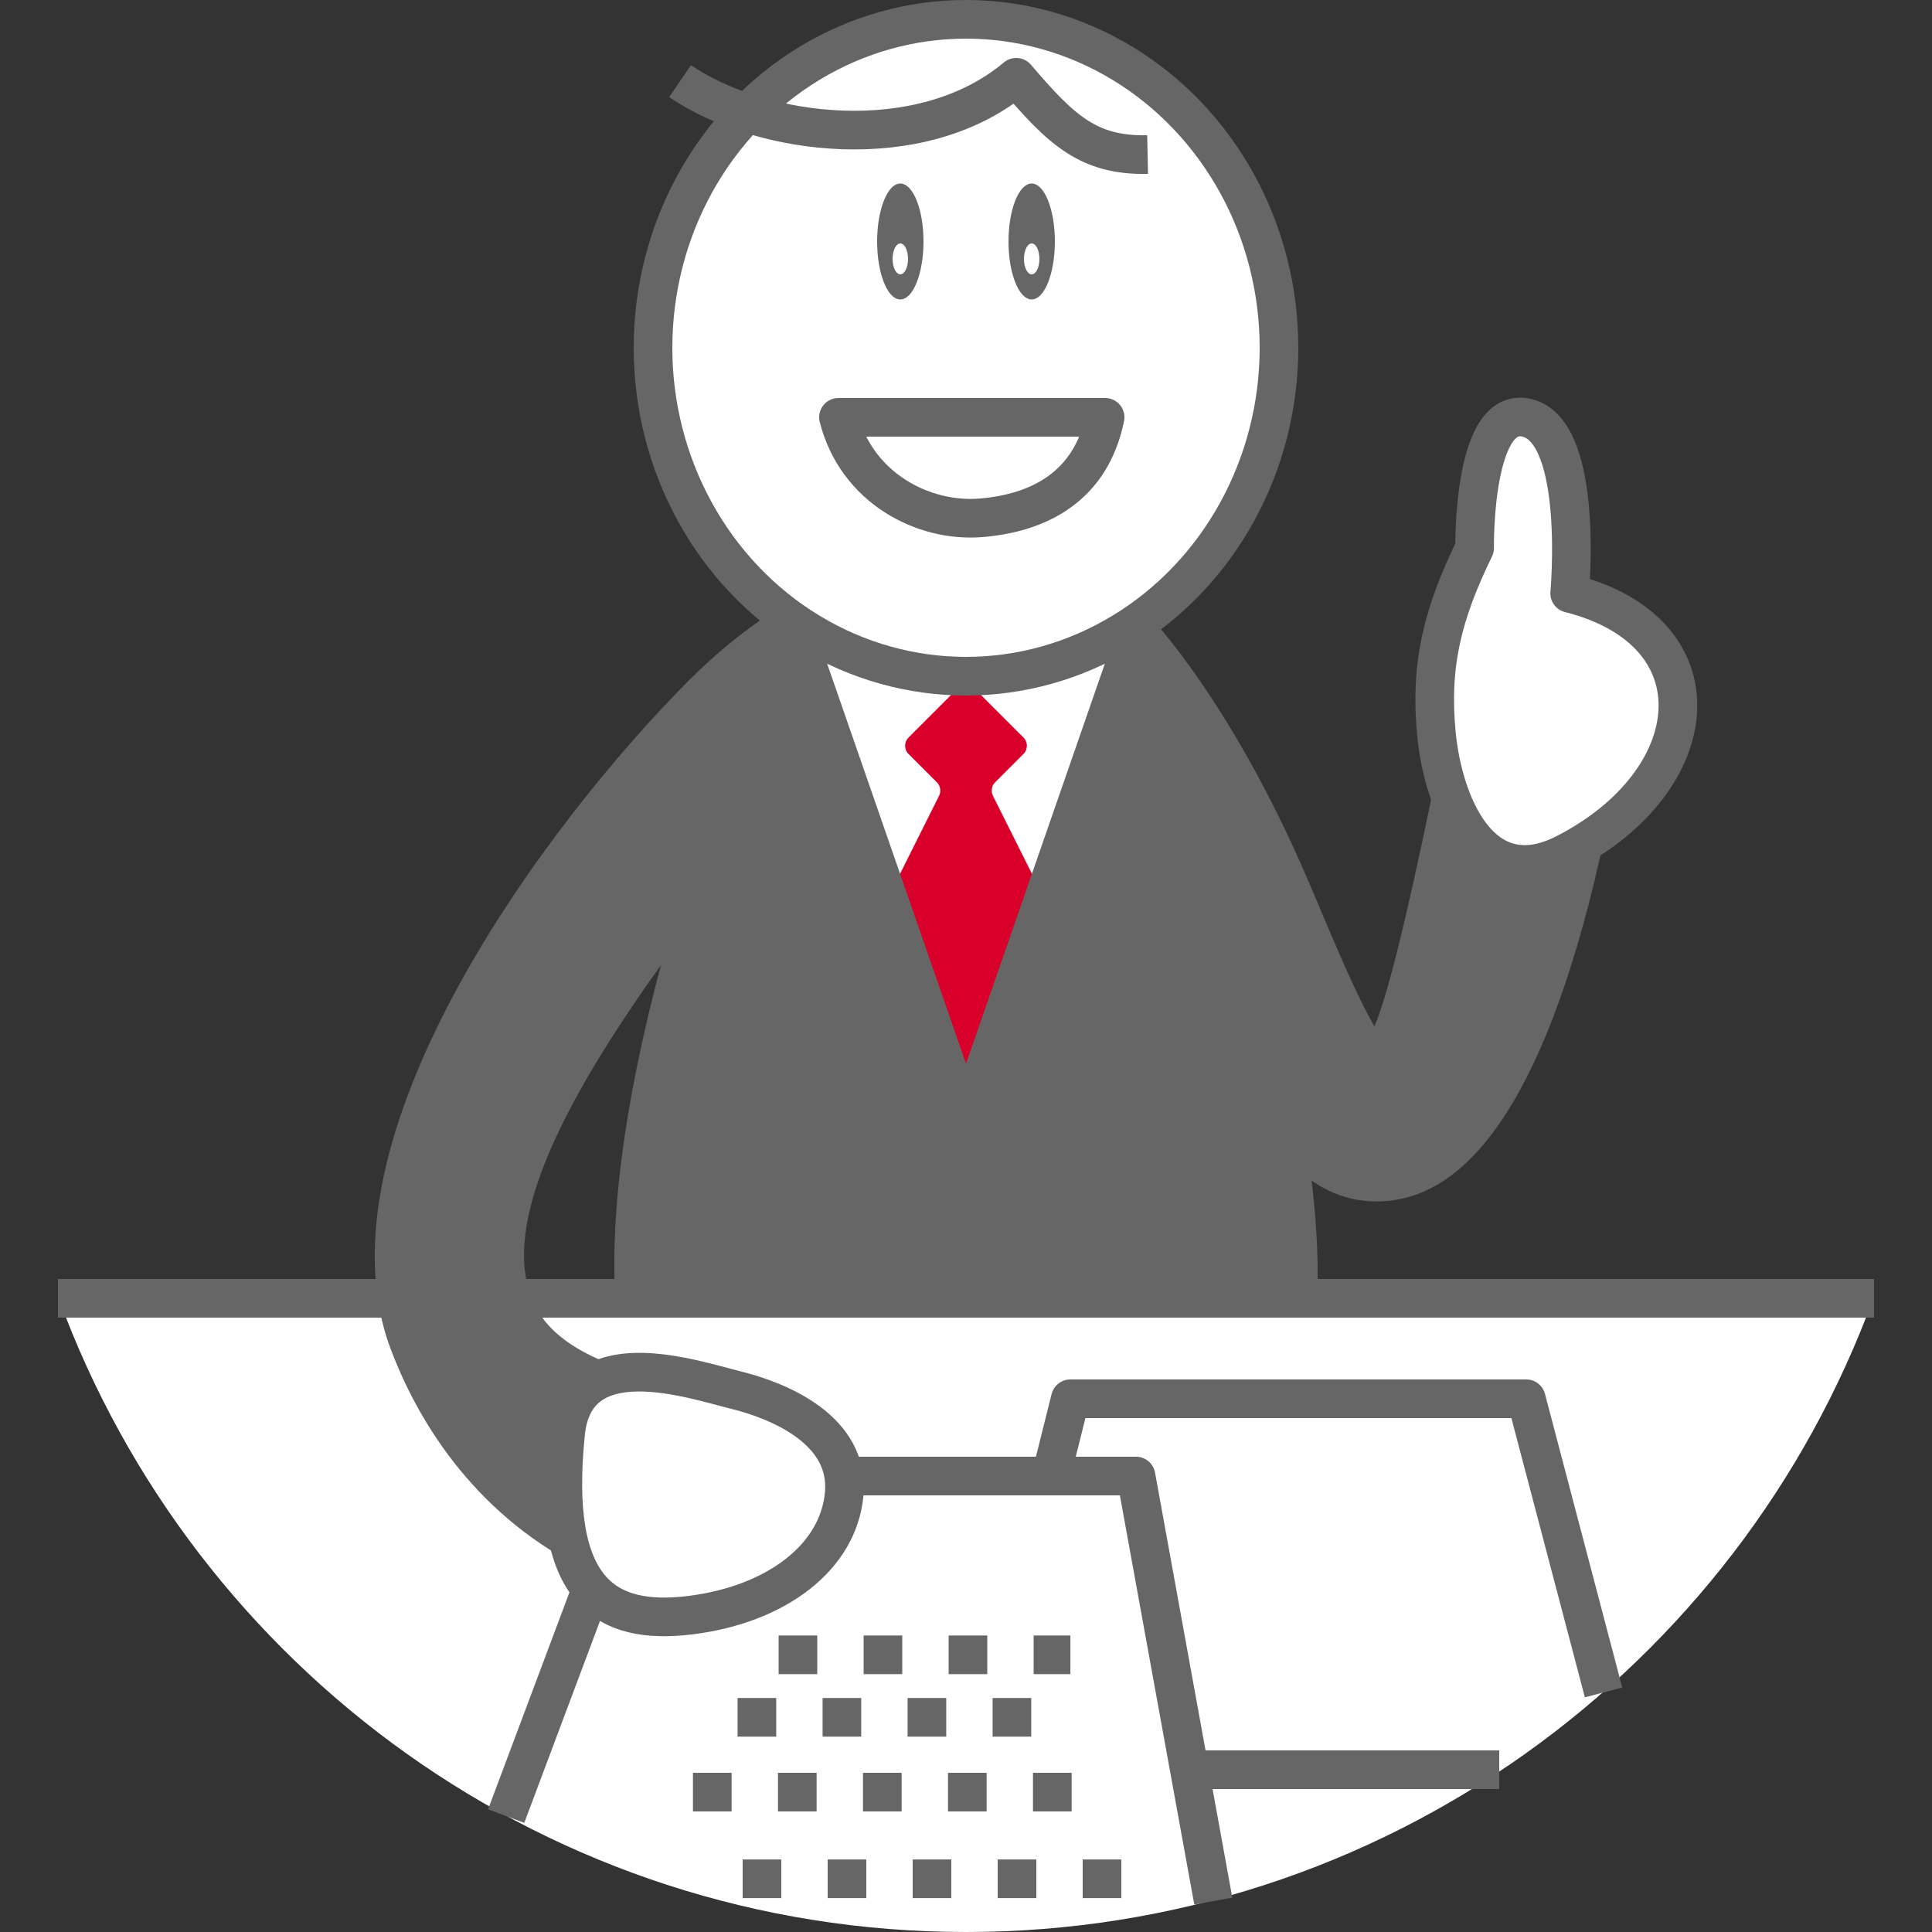 <?xml version="1.0" encoding="UTF-8"?><svg id="a" xmlns="http://www.w3.org/2000/svg" viewBox="0 0 500 500"><rect x="0" y="0" width="500" height="500" fill="#333333" stroke="none"/><defs><style>.c,.d,.e{stroke:#666;stroke-linejoin:round;stroke-width:10px;}.c,.d,.f{fill:none;}.g,.e{fill:#fff;}.h{fill:#d8002a;}.i{fill:#666;}.d{stroke-dasharray:10 12;}.f{opacity:.1;}</style></defs><g id="b"><circle class="f" cx="250" cy="250" r="250"/><rect class="g" x="205" y="127" width="90" height="162"/><path class="h" d="M264.879,190.879l-14.879-14.879-14.879,14.879c-1.172,1.172-1.172,3.071,0,4.243l7.35,7.35c.913.913,1.139,2.308.562,3.463l-15.033,30.066,22,52,22-52-15.033-30.066c-.577-1.155-.351-2.55.562-3.463l7.35-7.35c1.172-1.172,1.172-3.071,0-4.243Z"/><path class="i" d="M293.261,150.643l-43.261,124.656-43.571-125.549c-20.44,47.483-67.008,168.127-38.418,222.552,38.169,72.658,129.33,52.984,162.116,4.034,32.64-48.732-16.5-177.435-36.867-225.693Z"/><ellipse class="e" cx="250" cy="90" rx="81" ry="85"/><ellipse class="i" cx="233" cy="62.5" rx="6" ry="15"/><ellipse class="g" cx="233" cy="67" rx="2" ry="4"/><ellipse class="i" cx="267" cy="62.5" rx="6" ry="15"/><ellipse class="g" cx="267" cy="67" rx="2" ry="4"/><path class="c" d="M286,108c-3.679,18-17.15,24.743-32,26-15.021,1.272-32.333-7.667-37-26h69Z"/><path class="c" d="M176,21c21,14.333,62.333,19.667,87-1,11.667,13.667,18.667,20.333,34,20"/><path class="g" d="M15.15,335.901c35.034,95.756,126.96,164.099,234.85,164.099s199.816-68.343,234.85-164.099H15.15Z"/><polyline class="c" points="272 382 277 362 395 362 415 438"/><line class="c" x1="388" y1="458" x2="308" y2="458"/><polyline class="c" points="131 470 164 382 294 382 314 492"/><line class="c" x1="485" y1="336" x2="15" y2="336"/><line class="d" x1="192.196" y1="486.229" x2="292.561" y2="486.229"/><line class="d" x1="179.339" y1="463.801" x2="282.559" y2="463.801"/><line class="d" x1="190.885" y1="444.444" x2="276.25" y2="444.444"/><line class="d" x1="201.507" y1="428.269" x2="277.017" y2="428.269"/><path class="i" d="M356.239,310.925c-25.732,0-38.967-32.323-55.56-72.842-7.296-17.815-16.042-45.198-16.042-45.198l10.391-36.139s21.014,20.436,41.55,66.634c5.51,12.394,12.857,31.394,19.117,42.23,3.878-8.719,10.306-36.645,17.152-70.878l43.874,14.779c-13.828,69.139-34.039,99.021-57.408,101.263-1.045.1-2.07.15-3.075.15Z"/><path class="e" d="M371.747,189.946c-1.73-17.972,1.591-31.078,9.881-48.111,0,0-.582-37.755,13.902-33.601,14.484,4.154,10.699,45.317,10.699,45.317,39.529,9.982,35.473,48.597-1.202,67.336-21.825,11.151-31.55-12.968-33.28-30.941Z"/><path class="i" d="M154.414,407.604c-27.71-12.47-44.747-35.639-53.356-58.618-20.431-54.534,40.676-136.345,77.392-173.061,13.901-13.901,25.482-19.871,25.482-19.871l13.359,32.404c-2.173,3.042-4.713,6.518-7.522,10.36-22.539,30.836-85.47,101.628-72.383,136.558,1.394,3.717,5.63,15.025,31.934,20.982l-14.906,51.247Z"/><path class="e" d="M190.44,359.749c11.413,2.819,29.481,10.419,28.04,26.835-1.441,16.416-17.55,28.634-39.718,31.405-22.168,2.771-36.572-6.14-32.379-47.11,2.496-24.381,32.643-13.949,44.057-11.13Z"/></g></svg>